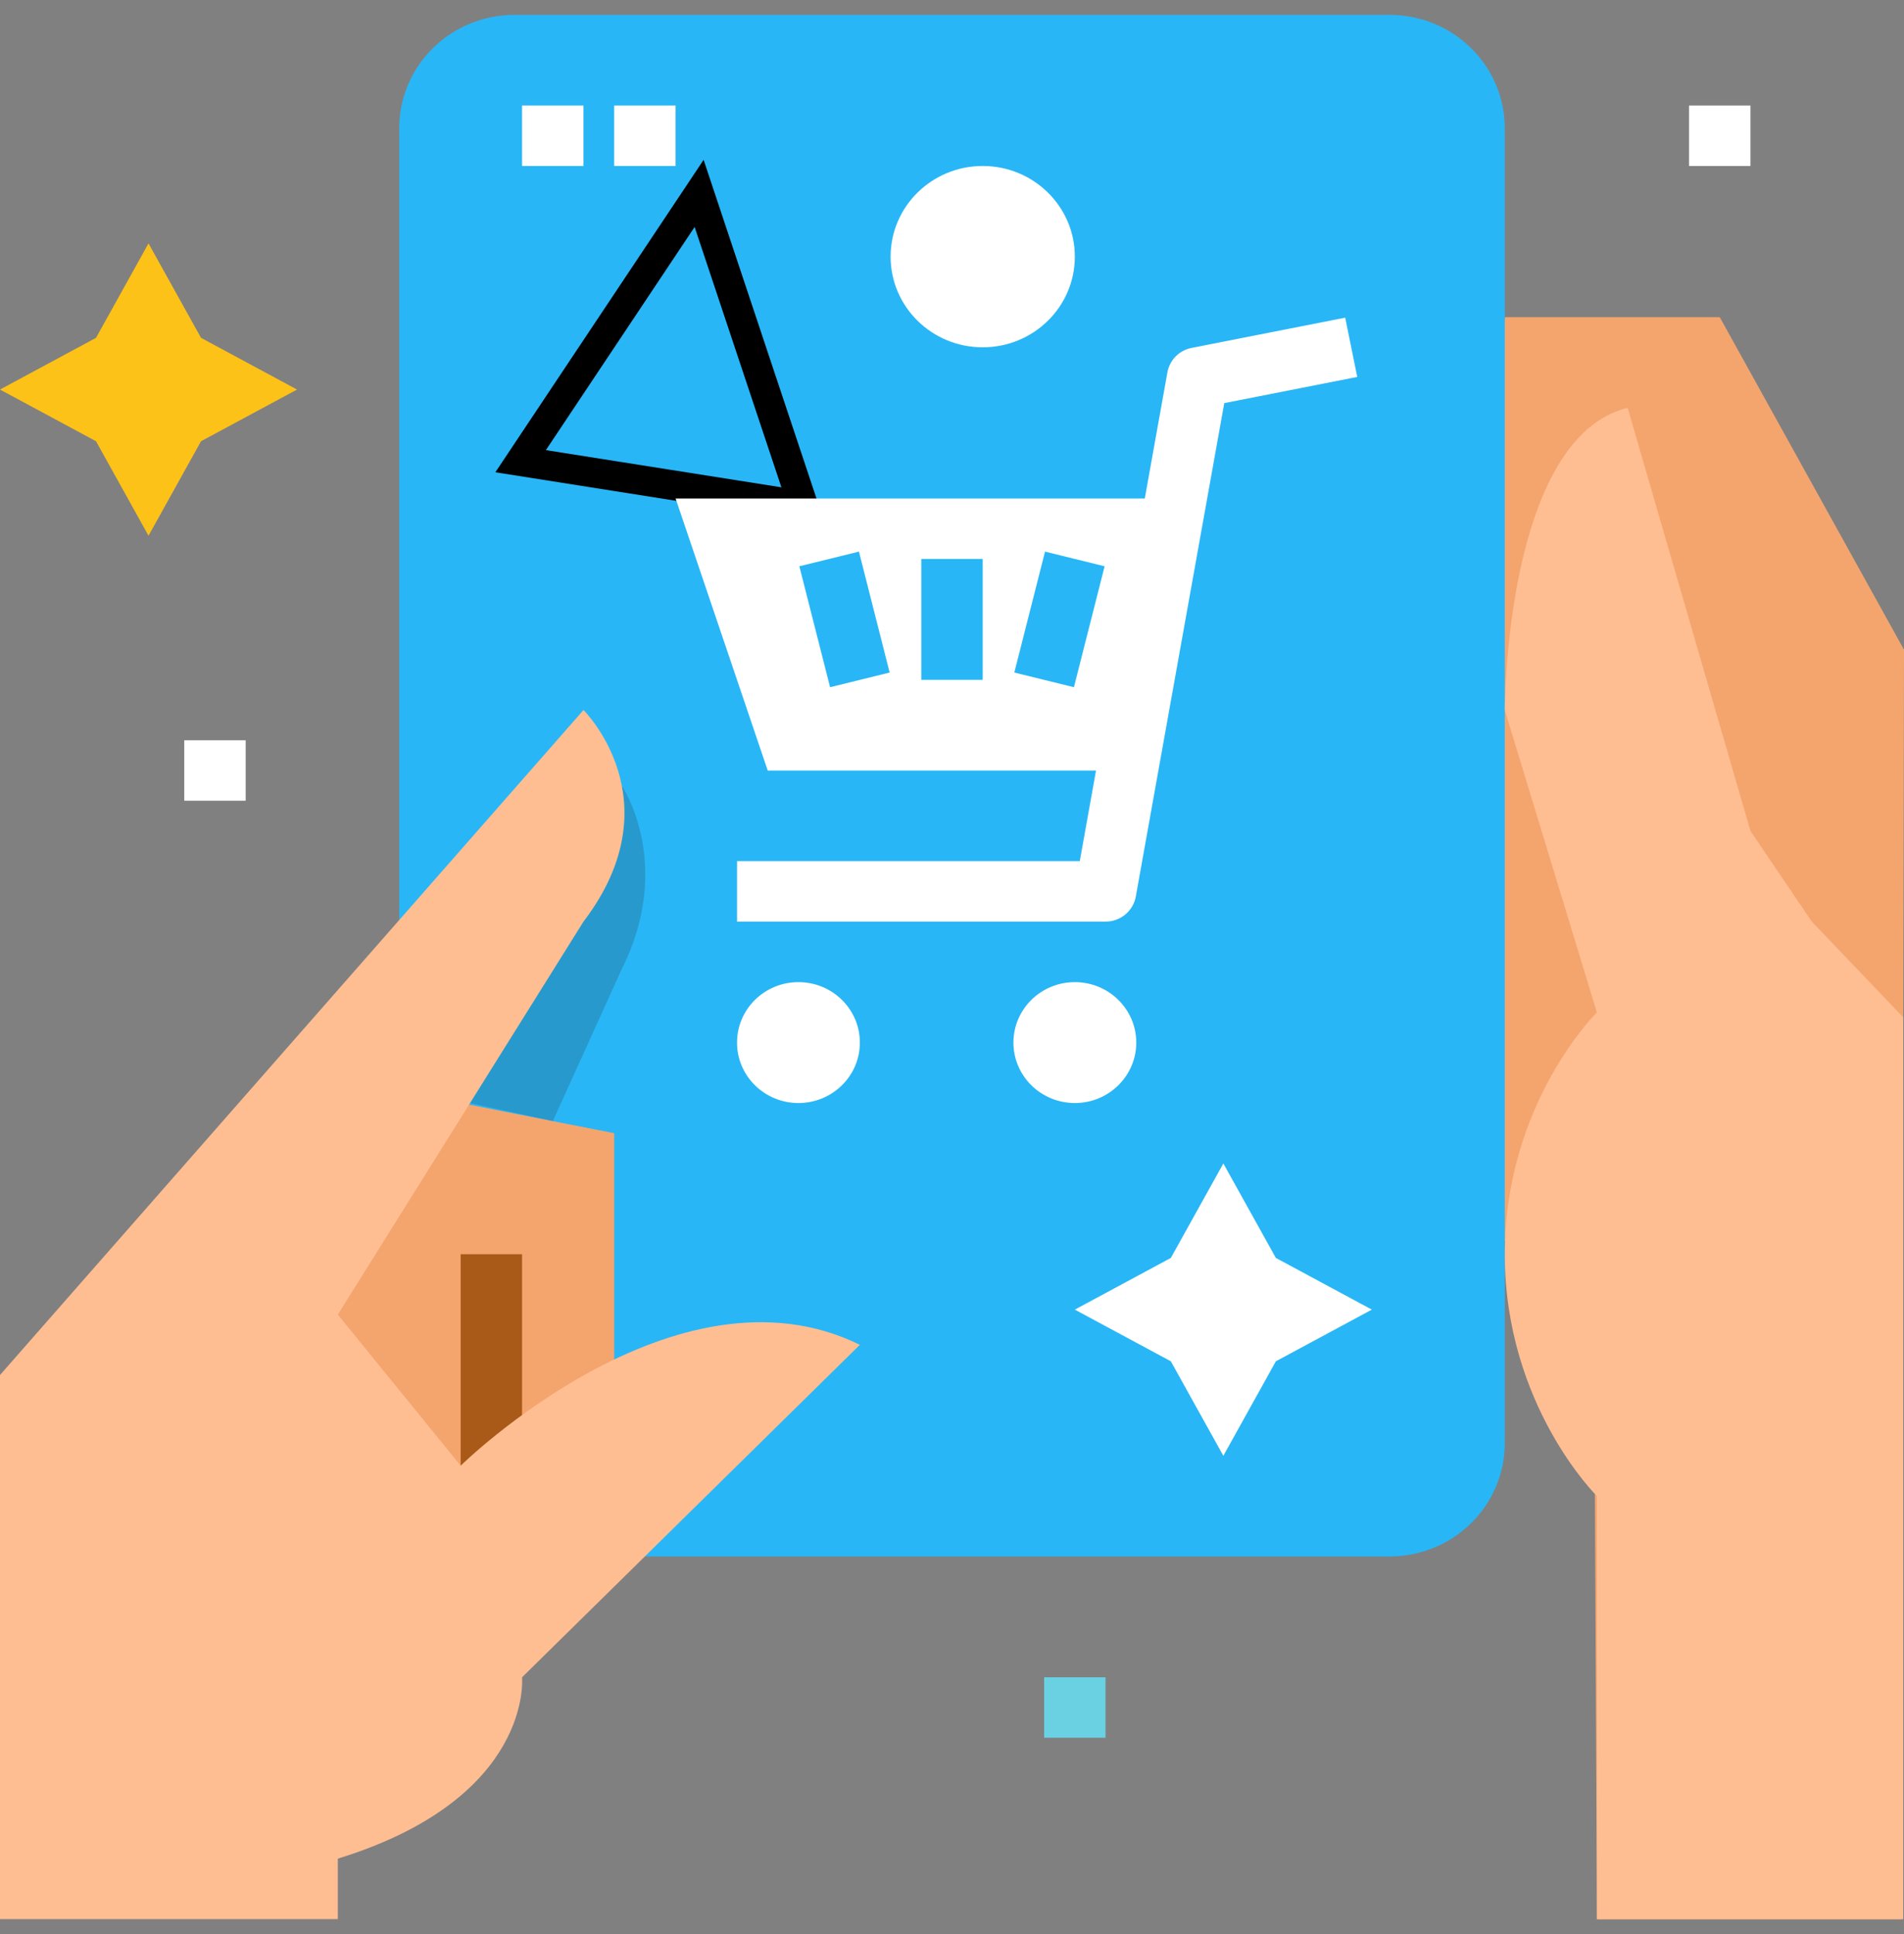 <svg width="64" height="65" viewBox="0 0 64 65" fill="none" xmlns="http://www.w3.org/2000/svg">
<rect x="0" y="0" width="64" height="65" fill="#808080" stroke="none"/>
<path d="M50.581 10.66H57.807L64 21.835L63.912 64.501H53.678L53.59 46.129L47.464 37.129L50.581 10.66Z" fill="#F4A56E"/>
<path d="M3.227 11.355L4.992 8.18L6.757 11.355L9.984 13.092L6.757 14.829L4.992 18.005L3.227 14.829L0 13.092L3.227 11.355Z" fill="#FDC218"/>
<path d="M13.419 52.309V4.31C13.419 3.299 13.827 2.33 14.553 1.616C15.279 0.901 16.264 0.5 17.29 0.5H46.71C47.736 0.5 48.721 0.901 49.447 1.616C50.173 2.33 50.581 3.299 50.581 4.31V48.5C50.581 49.51 50.173 50.479 49.447 51.194C48.721 51.908 47.736 52.309 46.71 52.309H13.419Z" fill="#29B6F6"/>
<path d="M17.5 15.5L23.5 6.5L27 17L17.5 15.5Z" stroke="black"/>
<path d="M53.677 64.501V50.279C53.677 50.279 50.581 47.231 50.581 42.151C50.581 37.072 53.677 34.025 53.677 34.025L50.581 23.866C50.581 23.866 50.581 14.723 54.71 13.707L58.839 27.929L60.903 30.977L63.974 34.191V64.501H53.677Z" fill="#FFBE92"/>
<path d="M37.161 30.974H24.774V28.942H36.295L39.241 12.511C39.277 12.31 39.374 12.124 39.52 11.978C39.665 11.831 39.852 11.732 40.055 11.692L45.217 10.676L45.622 12.668L41.152 13.548L38.178 30.134C38.135 30.369 38.01 30.582 37.824 30.736C37.639 30.889 37.404 30.974 37.161 30.974Z" fill="white"/>
<path d="M26.838 37.071C27.979 37.071 28.903 36.162 28.903 35.04C28.903 33.917 27.979 33.008 26.838 33.008C25.698 33.008 24.774 33.917 24.774 35.04C24.774 36.162 25.698 37.071 26.838 37.071Z" fill="white"/>
<path d="M36.129 37.071C37.269 37.071 38.194 36.162 38.194 35.04C38.194 33.917 37.269 33.008 36.129 33.008C34.989 33.008 34.065 33.917 34.065 35.04C34.065 36.162 34.989 37.071 36.129 37.071Z" fill="white"/>
<path d="M22.709 16.754L25.806 25.897H37.89L39.529 16.754H22.709ZM27.902 23.096L26.869 19.032L28.872 18.539L29.904 22.603L27.902 23.096ZM33.032 22.849H30.968V18.786H33.032V22.849ZM36.098 23.096L34.095 22.603L35.127 18.539L37.13 19.032L36.098 23.096Z" fill="white"/>
<path d="M17.548 3.547H19.613V5.579H17.548V3.547Z" fill="white"/>
<path d="M20.645 3.547H22.709V5.579H20.645V3.547Z" fill="white"/>
<path d="M56.774 3.547H58.838V5.579H56.774V3.547Z" fill="white"/>
<path d="M6.193 24.879H8.258V26.911H6.193V24.879Z" fill="white"/>
<path d="M35.097 56.371H37.161V58.403H35.097V56.371Z" fill="#69D1E2"/>
<path d="M33.032 11.673C34.743 11.673 36.129 10.309 36.129 8.626C36.129 6.943 34.743 5.578 33.032 5.578C31.322 5.578 29.936 6.943 29.936 8.626C29.936 10.309 31.322 11.673 33.032 11.673Z" fill="white"/>
<path d="M39.356 42.277L41.121 39.102L42.886 42.277L46.112 44.014L42.886 45.751L41.121 48.927L39.356 45.751L36.129 44.014L39.356 42.277Z" fill="white"/>
<path opacity="0.2" d="M20.901 26.406C20.901 26.406 22.676 29.028 20.901 32.565L18.581 37.682L15.802 37.073L20.901 26.406Z" fill="#232626"/>
<path d="M20.645 45.691V38.085L15.767 37.125L9.043 45.251L14.452 52.307L20.645 45.691Z" fill="#F4A56E"/>
<path d="M15.484 42.152H17.548V50.105H15.484V42.152Z" fill="#A95A18"/>
<path d="M0 64.498V46.212L19.613 23.863C19.613 23.863 22.71 26.911 19.613 30.974L11.355 44.181L15.484 49.26C15.484 49.26 22.71 42.149 28.903 45.197L17.548 56.371C17.548 56.371 17.936 60.435 11.355 62.466V64.498" fill="#FFBE92"/>
</svg>
